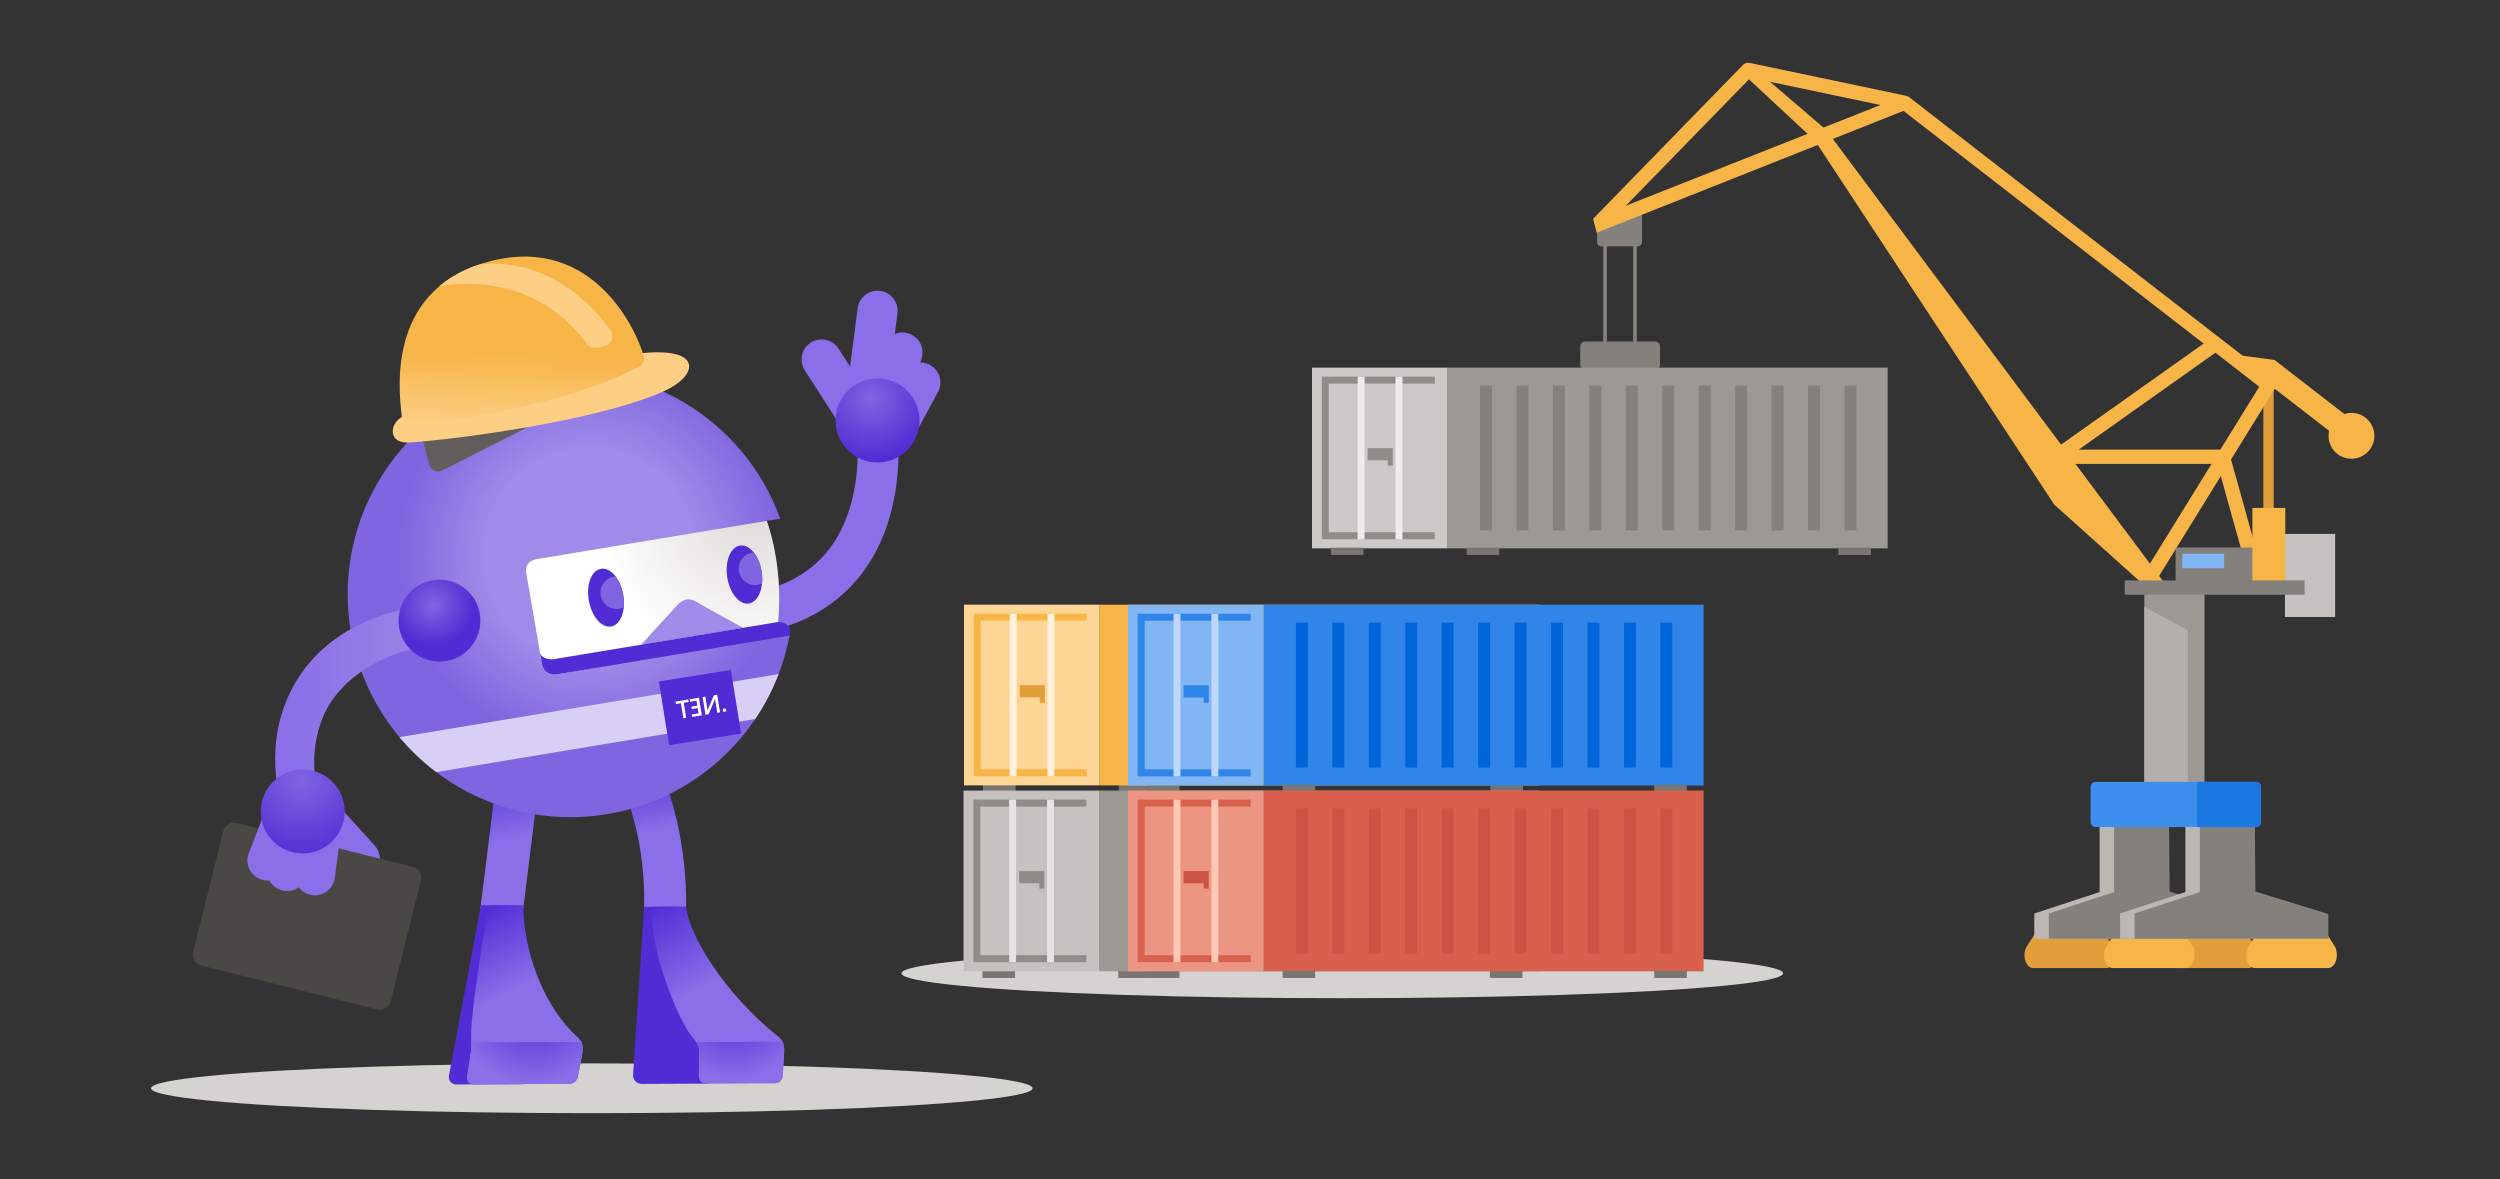 <?xml version="1.0" encoding="utf-8"?>
<!-- Generator: Adobe Illustrator 24.3.0, SVG Export Plug-In . SVG Version: 6.00 Build 0)  -->
<svg version="1.1" id="Layer_1" xmlns="http://www.w3.org/2000/svg" xmlns:xlink="http://www.w3.org/1999/xlink" x="0px" y="0px"
	 viewBox="0 0 636 300" style="enable-background:new 0 0 636 300;" xml:space="preserve">
<rect x="0" y="0" width="636" height="300" fill="#333333" stroke="none"/>
<style type="text/css">
	.st0{fill:#FBC977;}
	.st1{fill:#57AA9A;}
	.st2{fill:#F7B548;}
	.st3{fill:#6BA8F1;}
	.st4{fill:#BDD8F9;}
	.st5{fill:#8065E0;}
	.st6{fill:#FFFFFF;}
	.st7{fill:#1572E0;}
	.st8{fill:#B0D1F7;}
	.st9{fill:#FFD590;}
	.st10{fill:#7FD5CA;}
	.st11{fill:#D8E8FB;}
	.st12{fill:#C2E8E3;}
	.st13{fill:#FFECCD;}
	.st14{fill:#FEDEA7;}
	.st15{fill:#D1C5F4;}
	.st16{fill:#70D6E0;}
	.st17{fill:#25BACA;}
	.st18{fill:#1BA1B5;}
	.st19{fill:#8A6FE8;}
	.st20{fill:url(#SVGID_1_);}
	.st21{fill:#522CD5;}
	.st22{fill:url(#SVGID_2_);}
	.st23{fill:url(#SVGID_3_);}
	.st24{fill:url(#SVGID_4_);}
	.st25{fill:url(#SVGID_5_);}
	.st26{fill:#D8CFF7;}
	.st27{fill:#512BD4;}
	.st28{fill:url(#SVGID_6_);}
	.st29{fill:#A08BE8;}
	.st30{fill:url(#SVGID_7_);}
	.st31{fill:url(#SVGID_8_);}
	.st32{fill:url(#SVGID_9_);}
	.st33{fill:url(#SVGID_10_);}
	.st34{fill:url(#SVGID_11_);}
	.st35{fill:url(#SVGID_12_);}
	.st36{fill:#98C2F5;}
	.st37{fill:#0064DA;}
	.st38{fill:#3E8EED;}
	.st39{fill:#C7E0F4;}
	.st40{fill:#B3AFAB;}
	.st41{fill:#A7A4A0;}
	.st42{fill:#957EE6;}
	.st43{fill:#E5F0FC;}
	.st44{fill:#1DACCC;}
	.st45{fill:#76AFF2;}
	.st46{fill:#FCCF84;}
	.st47{fill:#8DBCF4;}
	.st48{fill:#E1DFDD;}
	.st49{fill:url(#SVGID_13_);}
	.st50{fill:url(#SVGID_14_);}
	.st51{fill:url(#SVGID_15_);}
	.st52{fill:url(#SVGID_16_);}
	.st53{fill:url(#SVGID_17_);}
	.st54{fill:url(#SVGID_18_);}
	.st55{fill:url(#SVGID_19_);}
	.st56{fill:url(#SVGID_20_);}
	.st57{fill:#C8C6C4;}
	.st58{fill:#605D5A;}
	.st59{fill:#797673;}
	.st60{fill:#64BFAF;}
	.st61{fill:#2CC7EA;}
	.st62{fill:url(#SVGID_21_);}
	.st63{fill:url(#SVGID_22_);}
	.st64{fill:url(#SVGID_23_);}
	.st65{fill:url(#SVGID_24_);}
	.st66{fill:url(#SVGID_25_);}
	.st67{fill:url(#SVGID_26_);}
	.st68{fill:#B6E3DE;}
	.st69{fill:#6FCFCE;}
	.st70{fill:#1FB1D1;}
	.st71{fill:url(#SVGID_27_);}
	.st72{fill:#FAC369;}
	.st73{fill:#E29E3B;}
	.st74{fill:#33D5F9;}
	.st75{fill:url(#SVGID_28_);}
	.st76{fill:url(#SVGID_29_);}
	.st77{fill:url(#SVGID_30_);}
	.st78{fill:url(#SVGID_31_);}
	.st79{fill:url(#SVGID_32_);}
	.st80{fill:url(#SVGID_33_);}
	.st81{fill:url(#SVGID_34_);}
	.st82{fill:url(#SVGID_35_);}
	.st83{fill:url(#SVGID_36_);}
	.st84{fill:url(#SVGID_37_);}
	.st85{fill:url(#SVGID_38_);}
	.st86{fill:#D0C5F3;}
	.st87{fill:url(#SVGID_39_);}
	.st88{fill:url(#SVGID_40_);}
	.st89{fill:url(#SVGID_41_);}
	.st90{fill:url(#SVGID_42_);}
	.st91{fill:#EEAB42;}
	.st92{fill:#E8A53F;}
	.st93{fill:#A3C9F6;}
	.st94{fill:url(#SVGID_43_);}
	.st95{fill:url(#SVGID_44_);}
	.st96{fill:url(#SVGID_45_);}
	.st97{fill:url(#SVGID_46_);}
	.st98{fill:url(#SVGID_47_);}
	.st99{fill:url(#SVGID_48_);}
	.st100{fill:url(#SVGID_49_);}
	.st101{fill:url(#SVGID_50_);}
	.st102{fill:#84817D;}
	.st103{fill:url(#SVGID_51_);}
	.st104{fill:url(#SVGID_52_);}
	.st105{fill:url(#SVGID_53_);}
	.st106{fill:url(#SVGID_54_);}
	.st107{fill:url(#SVGID_55_);}
	.st108{fill:url(#SVGID_56_);}
	.st109{fill:url(#SVGID_57_);}
	.st110{fill:url(#SVGID_58_);}
	.st111{fill:#BBACEF;}
	.st112{fill:url(#SVGID_59_);}
	.st113{fill:url(#SVGID_60_);}
	.st114{fill:url(#SVGID_61_);}
	.st115{fill:url(#SVGID_62_);}
	.st116{fill:url(#SVGID_63_);}
	.st117{fill:url(#SVGID_64_);}
	.st118{fill:url(#SVGID_65_);}
	.st119{fill:url(#SVGID_66_);}
	.st120{fill:url(#SVGID_67_);}
	.st121{fill:url(#SVGID_68_);}
	.st122{fill:url(#SVGID_69_);}
	.st123{fill:url(#SVGID_70_);}
	.st124{fill:url(#SVGID_71_);}
	.st125{fill:#CEDB59;}
	.st126{fill:#CCCAC7;}
	.st127{fill:#78881B;}
	.st128{fill:#9C9894;}
	.st129{fill:#EEF3C4;}
	.st130{fill:#B2C133;}
	.st131{fill:#D5E06D;}
	.st132{fill:#A4ECFC;}
	.st133{fill:#0B7891;}
	.st134{fill:#908D89;}
	.st135{fill:#DDDBDA;}
	.st136{fill:url(#SVGID_72_);}
	.st137{fill:url(#SVGID_73_);}
	.st138{fill:#56534F;}
	.st139{fill:#CAE0FA;}
	.st140{fill:#4995EE;}
	.st141{fill:#A7CBF6;}
	.st142{fill:#E86E58;}
	.st143{fill:#FAE969;}
	.st144{fill:#56A84F;}
	.st145{fill:none;stroke:#3085E9;stroke-width:2;stroke-miterlimit:10;}
	.st146{fill:#B2D5F8;}
	.st147{fill:#B2B2B2;}
	.st148{fill:url(#SVGID_74_);}
	.st149{fill:url(#SVGID_75_);}
	.st150{fill:url(#SVGID_76_);}
	.st151{fill:url(#SVGID_77_);}
	.st152{fill:url(#SVGID_78_);}
	.st153{fill:url(#SVGID_79_);}
	.st154{fill:url(#SVGID_80_);}
	.st155{fill:url(#SVGID_81_);}
	.st156{fill:url(#SVGID_82_);}
	.st157{fill:url(#SVGID_83_);}
	.st158{fill:url(#SVGID_84_);}
	.st159{fill:url(#SVGID_85_);}
	.st160{fill:url(#SVGID_86_);}
	.st161{fill:url(#SVGID_87_);}
	.st162{fill:url(#SVGID_88_);}
	.st163{fill:url(#SVGID_89_);}
	.st164{fill:#FFB900;}
	.st165{fill:#D5D3D0;}
	.st166{fill:none;stroke:#FF00FF;stroke-width:1.098;stroke-miterlimit:10;}
	.st167{fill:url(#SVGID_90_);}
	.st168{fill:#EA7F6B;}
	.st169{fill:#22B2C3;}
	.st170{fill:#DF6551;}
	.st171{fill:#F8BB55;}
	.st172{fill:#F8B84F;}
	.st173{fill:#40C9D6;}
	.st174{fill:#CC5444;}
	.st175{fill:#CFEFEB;}
	.st176{fill:#D3E7F8;}
	.st177{fill:#81B5F3;}
	.st178{fill:#4D4D4D;}
	.st179{fill:url(#SVGID_91_);}
	.st180{fill:#2980E7;}
	.st181{fill:#CFF1F5;}
	.st182{fill:#58D0DB;}
	.st183{fill:#28C2D1;}
	.st184{fill:#9FE4EB;}
	.st185{fill:#3097D8;}
	.st186{fill:url(#SVGID_92_);}
	.st187{fill:#939393;}
	.st188{fill:url(#SVGID_93_);}
	.st189{fill:#FEDBA1;}
	.st190{fill:#FAC670;}
	.st191{fill:#625F5B;}
	.st192{fill:#D69521;}
	.st193{fill:#7F7F7F;}
	.st194{fill:#505050;}
	.st195{fill:#D2D2D2;}
	.st196{fill:#848484;}
	.st197{fill:url(#SVGID_94_);}
	.st198{fill:#444444;}
	.st199{fill:#737373;}
	.st200{fill:url(#SVGID_95_);}
	.st201{fill:#549BEF;}
	.st202{fill:#6D6A66;}
	.st203{fill:#38776B;}
	.st204{fill:#9FE0D7;}
	.st205{fill:#45897C;}
	.st206{fill:#CFECE9;}
	.st207{fill:url(#SVGID_96_);}
	.st208{fill:url(#SVGID_97_);}
	.st209{fill:url(#SVGID_98_);}
	.st210{fill:url(#SVGID_99_);}
	.st211{fill:url(#SVGID_100_);}
	.st212{fill:url(#SVGID_101_);}
	.st213{fill:url(#SVGID_102_);}
	.st214{fill:url(#SVGID_103_);}
	.st215{fill:url(#SVGID_104_);}
	.st216{fill:url(#SVGID_105_);}
	.st217{fill:url(#SVGID_106_);}
	.st218{fill:url(#SVGID_107_);}
	.st219{fill:#29C3E5;}
	.st220{fill:#60DEFA;}
	.st221{fill:#0F849E;}
	.st222{fill:#D2F6FE;}
	.st223{fill:#179BB8;}
	.st224{fill:#AFE5DE;}
	.st225{fill:#AE9CEB;}
	.st226{fill:url(#SVGID_108_);}
	.st227{fill:#D6CDF5;}
	.st228{fill:none;stroke:#D6CDF5;stroke-width:2;stroke-miterlimit:10;}
	.st229{fill:#7354DD;}
	.st230{fill:#A8B82F;}
	.st231{fill:#C9BDF2;}
	.st232{fill:#8970E2;}
	.st233{fill:url(#SVGID_109_);}
	.st234{fill:#72ACF1;}
	.st235{fill:#57CACF;}
	.st236{fill:#FAF9F8;}
	.st237{fill:#4A4844;}
	.st238{fill:#797672;}
	.st239{fill:none;stroke:#72ACF1;stroke-width:2;stroke-miterlimit:10;}
	.st240{fill:url(#SVGID_110_);}
	.st241{fill:url(#SVGID_111_);}
	.st242{fill:url(#SVGID_112_);}
	.st243{fill:#C5D43B;}
	.st244{fill:#3085E9;}
	.st245{fill:none;stroke:#FFFFFF;stroke-width:2;stroke-miterlimit:10;}
	.st246{fill:url(#SVGID_113_);}
	.st247{fill:#42403C;}
	.st248{fill:url(#SVGID_114_);stroke:#625F5B;stroke-width:3;stroke-miterlimit:10;}
	.st249{fill:#E6E4E3;}
	.st250{fill:url(#SVGID_115_);}
	.st251{fill:url(#SVGID_116_);}
	.st252{fill:#8EE8FC;}
	.st253{fill:#927BE5;}
	.st254{fill:url(#SVGID_117_);}
	.st255{fill:url(#SVGID_118_);}
	.st256{fill:url(#SVGID_119_);}
	.st257{fill:url(#SVGID_120_);}
	.st258{fill:url(#SVGID_121_);}
	.st259{fill:url(#SVGID_122_);}
	.st260{fill:url(#SVGID_123_);}
	.st261{fill:url(#SVGID_124_);}
	.st262{fill:url(#SVGID_125_);}
	.st263{fill:url(#SVGID_126_);}
	.st264{fill:url(#SVGID_127_);}
	.st265{fill:#22B5D6;}
	.st266{fill-rule:evenodd;clip-rule:evenodd;fill:#848484;}
	.st267{fill-rule:evenodd;clip-rule:evenodd;fill:#29C3E5;}
	.st268{fill-rule:evenodd;clip-rule:evenodd;fill:#0078D7;}
	.st269{fill:#BBB8B4;}
	.st270{fill:none;}
	.st271{fill:#FDC9B5;}
	.st272{fill:#EB8875;}
	.st273{fill:url(#SVGID_128_);}
	.st274{fill:url(#SVGID_129_);}
	.st275{fill:url(#SVGID_130_);}
	.st276{fill:url(#SVGID_131_);}
	.st277{fill:url(#SVGID_132_);}
	.st278{fill:url(#SVGID_133_);}
	.st279{fill:url(#SVGID_134_);}
	.st280{fill:url(#SVGID_135_);}
	.st281{fill:url(#SVGID_136_);}
	.st282{fill:url(#SVGID_137_);}
	.st283{fill:url(#SVGID_138_);}
	.st284{fill:url(#SVGID_139_);}
	.st285{fill:url(#SVGID_140_);}
	.st286{fill:url(#SVGID_141_);}
	.st287{fill:url(#SVGID_142_);}
	.st288{fill:none;stroke:#FFFFFF;stroke-width:2.268;stroke-miterlimit:10;}
	.st289{fill:#FFEED0;}
	.st290{fill:#27BEE0;}
	.st291{fill:#BBF1FD;}
	.st292{fill:#24BADB;}
	.st293{fill:#77E3FB;}
	.st294{fill:#666666;}
	.st295{fill:#AACDF6;}
	.st296{fill:#E6E6E6;}
	.st297{fill:#7E62DF;}
	.st298{fill:url(#SVGID_143_);}
	.st299{fill:url(#SVGID_144_);}
	.st300{fill:#FCD18A;}
	.st301{fill:#D8E377;}
	.st302{fill:#DBE581;}
	.st303{fill:#81921F;}
	.st304{fill:#95A527;}
	.st305{fill-rule:evenodd;clip-rule:evenodd;fill:#A7A4A0;}
	.st306{fill:url(#SVGID_145_);}
	.st307{fill:url(#SVGID_146_);}
	.st308{fill:url(#SVGID_147_);}
	.st309{fill:#FDD490;}
	.st310{fill:#B3B3B3;}
	.st311{fill:#F09250;}
	.st312{fill:url(#SVGID_148_);}
	.st313{fill:url(#SVGID_149_);}
	.st314{fill:url(#SVGID_150_);}
	.st315{fill:url(#SVGID_151_);}
	.st316{fill:url(#SVGID_152_);}
	.st317{fill:#F2A694;}
	.st318{fill:#DC624F;}
	.st319{fill:#FDFDFD;}
	.st320{fill:#D0EDFD;}
	.st321{fill:none;stroke:#8065E0;stroke-width:3.536;stroke-miterlimit:10;}
	.st322{fill:url(#SVGID_153_);}
	.st323{fill:url(#SVGID_154_);}
	.st324{fill:url(#SVGID_155_);}
	.st325{fill:url(#SVGID_156_);}
	.st326{fill:url(#SVGID_157_);}
	.st327{fill:url(#SVGID_158_);}
	.st328{fill:url(#SVGID_159_);}
	.st329{fill:url(#SVGID_160_);}
	.st330{fill:none;stroke:#C8C6C4;stroke-width:0.195;stroke-miterlimit:10;}
	.st331{fill:url(#SVGID_161_);}
	.st332{fill:url(#SVGID_162_);}
	.st333{fill:url(#SVGID_163_);}
	.st334{fill:url(#SVGID_164_);}
	.st335{fill:url(#SVGID_165_);}
	.st336{fill:url(#SVGID_166_);}
	.st337{fill:url(#SVGID_167_);}
	.st338{fill:url(#SVGID_168_);}
	.st339{fill:url(#SVGID_169_);}
	.st340{fill:url(#SVGID_170_);}
	.st341{fill:url(#SVGID_171_);}
	.st342{fill:url(#SVGID_172_);}
	.st343{fill:url(#SVGID_173_);}
	.st344{fill:#0769DC;}
	.st345{fill:#60A2F0;}
	.st346{fill:#B5D5EA;}
	.st347{fill:#FFE5B9;}
	.st348{fill:#88DDE5;}
	.st349{fill:#1189A5;}
	.st350{fill:#222222;}
	.st351{fill:#00D8FF;}
	.st352{fill:url(#SVGID_174_);}
	.st353{fill:#F2F7FE;}
	.st354{fill:#DD0031;}
	.st355{fill:#C3002F;}
	.st356{fill:#EBA841;}
	.st357{fill:#ED9583;}
	.st358{fill:url(#SVGID_175_);}
	.st359{fill:#106EBE;}
	.st360{fill:url(#SVGID_176_);}
	.st361{fill:url(#SVGID_177_);}
	.st362{fill:#2B579A;}
	.st363{fill:url(#SVGID_178_);}
	.st364{fill:url(#SVGID_179_);}
	.st365{fill:url(#SVGID_180_);}
	.st366{fill:url(#SVGID_181_);}
	.st367{fill:url(#SVGID_182_);}
	.st368{fill:url(#SVGID_183_);}
	.st369{fill:url(#SVGID_184_);}
	.st370{fill:url(#SVGID_185_);}
	.st371{fill:url(#SVGID_186_);}
	.st372{fill:url(#SVGID_187_);}
	.st373{fill:url(#SVGID_188_);}
	.st374{fill:url(#SVGID_189_);}
	.st375{fill:url(#SVGID_190_);}
	.st376{fill:url(#SVGID_191_);}
	.st377{fill:#52A898;}
	.st378{fill:#BADBF9;}
	.st379{fill:#E1EFF9;}
	.st380{fill:#6FD0C3;}
	.st381{fill:#EFFAF8;}
	.st382{fill:url(#SVGID_192_);}
	.st383{fill:url(#SVGID_193_);}
	.st384{fill:url(#SVGID_194_);}
	.st385{fill:url(#SVGID_195_);}
	.st386{fill:url(#SVGID_196_);}
	.st387{fill:url(#SVGID_197_);}
	.st388{fill:url(#SVGID_198_);}
	.st389{fill:url(#SVGID_199_);}
	.st390{fill:url(#SVGID_200_);}
	.st391{fill:url(#SVGID_201_);}
	.st392{fill:url(#SVGID_202_);}
	.st393{fill:url(#SVGID_203_);}
	.st394{fill:url(#SVGID_204_);}
	.st395{fill:#C4C1BE;}
	.st396{fill:#9B86E7;}
	.st397{fill:#DF9B39;}
	.st398{fill:none;stroke:#FFFFFF;stroke-width:4;stroke-miterlimit:10;}
	.st399{fill:none;stroke:#FFFFFF;stroke-width:4;stroke-miterlimit:10;stroke-dasharray:4.222,6.333;}
	.st400{fill:none;stroke:#FFFFFF;stroke-width:4;stroke-miterlimit:10;stroke-dasharray:4.17,6.255;}
	.st401{fill:none;stroke:#FFFFFF;stroke-width:4;stroke-miterlimit:10;stroke-dasharray:4.227,6.34;}
	.st402{fill:none;stroke:#FFFFFF;stroke-width:4;stroke-miterlimit:10;stroke-dasharray:4.459,6.689;}
	.st403{fill:#4ADAFA;}
	.st404{fill:#EA7B66;}
	.st405{fill:#D8604D;}
	.st406{fill:#F6B29F;}
	.st407{fill:url(#SVGID_205_);}
	.st408{fill:#FFFFFF;stroke:#C5D43B;stroke-width:2;stroke-miterlimit:10;}
	.st409{fill-rule:evenodd;clip-rule:evenodd;fill:#BDD8F9;}
	.st410{fill-rule:evenodd;clip-rule:evenodd;fill:#76AFF2;}
	.st411{fill:url(#SVGID_206_);}
	.st412{fill:url(#SVGID_207_);}
	.st413{fill:url(#SVGID_208_);}
	.st414{fill:url(#SVGID_209_);}
	.st415{fill:url(#SVGID_210_);}
	.st416{fill:url(#SVGID_211_);}
	.st417{fill:url(#SVGID_212_);}
	.st418{fill:url(#SVGID_213_);}
	.st419{fill:url(#SVGID_214_);}
	.st420{fill:url(#SVGID_215_);}
	.st421{fill:url(#SVGID_216_);}
	.st422{fill:url(#SVGID_217_);}
	.st423{fill:url(#SVGID_218_);}
	.st424{fill:url(#SVGID_219_);}
	.st425{fill:url(#SVGID_220_);}
	.st426{fill:url(#SVGID_221_);}
	.st427{fill:#EC917E;}
	.st428{fill:#B53C33;}
	.st429{fill:url(#SVGID_222_);}
	.st430{fill:#F1A18E;}
	.st431{fill:url(#SVGID_223_);}
	.st432{fill:url(#SVGID_224_);}
	.st433{fill:url(#SVGID_225_);}
	.st434{fill:url(#SVGID_226_);}
	.st435{fill:url(#SVGID_227_);}
	.st436{fill:url(#SVGID_228_);}
	.st437{fill:url(#SVGID_229_);}
	.st438{fill:url(#SVGID_230_);}
	.st439{fill:url(#SVGID_231_);}
	.st440{fill:url(#SVGID_232_);}
	.st441{fill:url(#SVGID_233_);}
	.st442{fill:url(#SVGID_234_);}
	.st443{fill:url(#SVGID_235_);}
	.st444{fill:url(#SVGID_236_);}
	.st445{fill:url(#SVGID_237_);}
	.st446{fill:url(#SVGID_238_);}
	.st447{fill:url(#SVGID_239_);}
	.st448{fill:url(#SVGID_240_);}
	.st449{fill:url(#SVGID_241_);}
	.st450{fill:url(#SVGID_242_);}
	.st451{fill:url(#SVGID_243_);}
	.st452{fill:url(#SVGID_244_);}
	.st453{fill:url(#SVGID_245_);}
	.st454{fill:url(#SVGID_246_);}
	.st455{fill:url(#SVGID_247_);}
	.st456{fill:url(#SVGID_248_);}
	.st457{fill:url(#SVGID_249_);}
	.st458{fill:url(#SVGID_250_);}
	.st459{fill:url(#SVGID_251_);}
	.st460{fill:url(#SVGID_252_);}
	.st461{fill:#1BA6C5;}
	.st462{fill:url(#SVGID_253_);}
	.st463{fill-rule:evenodd;clip-rule:evenodd;fill:#BBF1FD;}
	.st464{fill:url(#SVGID_254_);}
	.st465{fill-rule:evenodd;clip-rule:evenodd;fill:#FFFFFF;}
	.st466{fill-rule:evenodd;clip-rule:evenodd;fill:#B2B2B2;}
	.st467{fill-rule:evenodd;clip-rule:evenodd;fill:#1DACCC;}
	.st468{fill:url(#SVGID_255_);}
	.st469{fill:url(#SVGID_256_);}
	.st470{fill:url(#SVGID_257_);}
	.st471{fill:url(#SVGID_258_);}
	.st472{fill:url(#SVGID_259_);}
	.st473{fill:url(#SVGID_260_);}
	.st474{fill:url(#SVGID_261_);}
	.st475{fill:url(#SVGID_262_);}
	.st476{fill:url(#SVGID_263_);}
	.st477{fill:url(#SVGID_264_);}
	.st478{fill:url(#SVGID_265_);}
	.st479{fill:url(#SVGID_266_);}
	.st480{fill:url(#SVGID_267_);}
	.st481{fill:url(#SVGID_268_);}
	.st482{fill:url(#SVGID_269_);}
	.st483{fill:#D55D4B;}
	.st484{fill:#FDD696;}
	.st485{fill:url(#SVGID_270_);}
	.st486{fill:url(#SVGID_271_);}
	.st487{fill:url(#SVGID_272_);}
	.st488{fill:url(#SVGID_273_);}
	.st489{fill:#5F5F5F;}
	.st490{fill:#F2F6D0;}
	.st491{fill:#227BE5;}
	.st492{fill:#E8FAFE;}
	.st493{fill:url(#SVGID_274_);}
	.st494{fill:url(#SVGID_275_);}
	.st495{fill:url(#SVGID_276_);}
	.st496{fill:url(#SVGID_277_);}
	.st497{fill:url(#SVGID_278_);}
	.st498{fill:url(#SVGID_279_);}
	.st499{fill:url(#SVGID_280_);}
	.st500{fill:url(#SVGID_281_);}
	.st501{fill:url(#SVGID_282_);}
	.st502{fill:url(#SVGID_283_);}
	.st503{fill:url(#SVGID_284_);}
	.st504{fill:url(#SVGID_285_);}
	.st505{fill:url(#SVGID_286_);}
	.st506{fill:url(#SVGID_287_);}
	.st507{fill:url(#SVGID_288_);}
	.st508{fill:url(#SVGID_289_);}
	.st509{fill:#0D7E98;}
	.st510{fill:#E56B56;}
	.st511{fill:#F9BE5C;}
	.st512{fill:#CB8930;}
	.st513{fill:none;stroke:#FFFFFF;stroke-width:2.861;stroke-miterlimit:10;}
	.st514{fill:none;stroke:#B3AFAB;stroke-width:1.43;stroke-linecap:round;stroke-linejoin:round;stroke-miterlimit:10;}
	.st515{fill-rule:evenodd;clip-rule:evenodd;fill:#F7B548;}
	.st516{fill:url(#SVGID_290_);}
	.st517{fill:url(#SVGID_291_);}
	.st518{fill:url(#SVGID_292_);}
	.st519{fill:url(#SVGID_293_);}
	.st520{fill:url(#SVGID_294_);}
	.st521{fill:url(#SVGID_295_);}
	.st522{fill:url(#SVGID_296_);}
	.st523{fill:url(#SVGID_297_);}
	.st524{fill:url(#SVGID_298_);}
	.st525{fill:url(#SVGID_299_);}
	.st526{fill:url(#SVGID_300_);}
	.st527{fill:url(#SVGID_301_);}
	.st528{fill:url(#SVGID_302_);}
	.st529{fill:url(#SVGID_303_);}
	.st530{fill:url(#SVGID_304_);}
	.st531{fill:url(#SVGID_305_);}
	.st532{fill:url(#SVGID_306_);}
	.st533{fill:url(#SVGID_307_);}
	.st534{fill:url(#SVGID_308_);}
	.st535{fill:url(#SVGID_309_);}
	.st536{fill:url(#SVGID_310_);}
	.st537{fill:url(#SVGID_311_);}
	.st538{fill:url(#SVGID_312_);}
	.st539{fill:url(#SVGID_313_);}
	.st540{fill:url(#SVGID_314_);}
	.st541{fill:url(#SVGID_315_);}
	.st542{fill:#138FAB;}
	.st543{fill:#B1E9EE;}
	.st544{fill:none;stroke:#FF00FF;stroke-width:37.753;stroke-miterlimit:10;}
	.st545{clip-path:url(#SVGID_317_);fill:#8065E0;}
	.st546{clip-path:url(#SVGID_317_);fill:#7F64E0;}
	.st547{clip-path:url(#SVGID_317_);fill:#7F63E0;}
	.st548{clip-path:url(#SVGID_317_);fill:#7E63DF;}
	.st549{clip-path:url(#SVGID_317_);fill:#7D62DF;}
	.st550{clip-path:url(#SVGID_317_);fill:#7D61DF;}
	.st551{clip-path:url(#SVGID_317_);fill:#7C60DF;}
	.st552{clip-path:url(#SVGID_317_);fill:#7B5FDF;}
	.st553{clip-path:url(#SVGID_317_);fill:#7B5EDF;}
	.st554{clip-path:url(#SVGID_317_);fill:#7A5DDE;}
	.st555{clip-path:url(#SVGID_317_);fill:#795CDE;}
	.st556{clip-path:url(#SVGID_317_);fill:#785BDE;}
	.st557{clip-path:url(#SVGID_317_);fill:#775ADE;}
	.st558{clip-path:url(#SVGID_317_);fill:#7659DD;}
	.st559{clip-path:url(#SVGID_317_);fill:#7658DD;}
	.st560{clip-path:url(#SVGID_317_);fill:#7557DD;}
	.st561{clip-path:url(#SVGID_317_);fill:#7456DD;}
	.st562{clip-path:url(#SVGID_317_);fill:#7355DC;}
	.st563{clip-path:url(#SVGID_317_);fill:#7254DC;}
	.st564{clip-path:url(#SVGID_317_);fill:#7153DC;}
	.st565{clip-path:url(#SVGID_317_);fill:#7051DC;}
	.st566{clip-path:url(#SVGID_317_);fill:#6F50DB;}
	.st567{clip-path:url(#SVGID_317_);fill:#6E4FDB;}
	.st568{clip-path:url(#SVGID_317_);fill:#6D4EDB;}
	.st569{clip-path:url(#SVGID_317_);fill:#6C4DDB;}
	.st570{clip-path:url(#SVGID_317_);fill:#6B4BDA;}
	.st571{clip-path:url(#SVGID_317_);fill:#6A4ADA;}
	.st572{clip-path:url(#SVGID_317_);fill:#6949DA;}
	.st573{clip-path:url(#SVGID_317_);fill:#6848DA;}
	.st574{clip-path:url(#SVGID_317_);fill:#6746D9;}
	.st575{clip-path:url(#SVGID_317_);fill:#6645D9;}
	.st576{clip-path:url(#SVGID_317_);fill:#6544D9;}
	.st577{clip-path:url(#SVGID_317_);fill:#6443D9;}
	.st578{clip-path:url(#SVGID_317_);fill:#6442D8;}
	.st579{clip-path:url(#SVGID_317_);fill:#6341D8;}
	.st580{clip-path:url(#SVGID_317_);fill:#6240D8;}
	.st581{clip-path:url(#SVGID_317_);fill:#613FD8;}
	.st582{clip-path:url(#SVGID_317_);fill:#603ED8;}
	.st583{clip-path:url(#SVGID_317_);fill:#603DD7;}
	.st584{clip-path:url(#SVGID_317_);fill:#5F3CD7;}
	.st585{clip-path:url(#SVGID_317_);fill:#5E3BD7;}
	.st586{clip-path:url(#SVGID_317_);fill:#5D3AD7;}
	.st587{clip-path:url(#SVGID_317_);fill:#5C39D7;}
	.st588{clip-path:url(#SVGID_317_);fill:#5B38D6;}
	.st589{clip-path:url(#SVGID_317_);fill:#5A37D6;}
	.st590{clip-path:url(#SVGID_317_);fill:#5A36D6;}
	.st591{clip-path:url(#SVGID_317_);fill:#5935D6;}
	.st592{clip-path:url(#SVGID_317_);fill:#5834D6;}
	.st593{clip-path:url(#SVGID_317_);fill:#5732D5;}
	.st594{clip-path:url(#SVGID_317_);fill:#5631D5;}
	.st595{clip-path:url(#SVGID_317_);fill:#5530D5;}
	.st596{clip-path:url(#SVGID_317_);fill:#542FD5;}
	.st597{clip-path:url(#SVGID_317_);fill:#542ED5;}
	.st598{clip-path:url(#SVGID_317_);fill:#532DD4;}
	.st599{clip-path:url(#SVGID_317_);fill:#522CD4;}
	.st600{clip-path:url(#SVGID_317_);fill:#512BD4;}
	.st601{fill:#63D3DE;}
	.st602{fill:url(#SVGID_318_);}
	.st603{fill:url(#SVGID_319_);}
	.st604{fill:url(#SVGID_320_);}
	.st605{fill:none;stroke:#FF00FF;stroke-width:39.664;stroke-miterlimit:10;}
	.st606{fill:url(#SVGID_321_);}
	.st607{fill:url(#SVGID_322_);}
	.st608{fill:url(#SVGID_323_);}
	.st609{fill:url(#SVGID_324_);}
	.st610{fill:url(#SVGID_325_);}
	.st611{fill:url(#SVGID_326_);}
	.st612{fill:url(#SVGID_327_);}
	.st613{fill:url(#SVGID_328_);}
	.st614{fill:url(#SVGID_329_);}
	.st615{fill:url(#SVGID_330_);}
	.st616{fill:url(#SVGID_331_);}
	.st617{fill:#9EAE2B;}
	.st618{fill:url(#SVGID_332_);}
	.st619{fill:url(#SVGID_333_);}
	.st620{fill:url(#SVGID_334_);}
	.st621{fill:url(#SVGID_335_);}
	.st622{fill:url(#SVGID_336_);}
	.st623{fill:url(#SVGID_337_);}
	.st624{fill:url(#SVGID_338_);}
	.st625{fill:url(#SVGID_339_);}
	.st626{fill:url(#SVGID_340_);}
	.st627{fill:url(#SVGID_341_);}
	.st628{fill:url(#SVGID_342_);}
	.st629{fill:url(#SVGID_343_);}
	.st630{fill:url(#SVGID_344_);}
	.st631{fill:url(#SVGID_345_);}
	.st632{fill:url(#SVGID_346_);}
	.st633{fill:url(#SVGID_347_);}
	.st634{fill:#D8F3FE;}
	.st635{fill:#085A7E;}
	.st636{fill:#E1EA95;}
	.st637{fill:#FEE0AD;}
	.st638{fill:#8E7A6F;}
	.st639{fill:#191717;}
	.st640{fill:#F0DB4F;}
	.st641{fill:#323330;}
	.st642{fill:url(#SVGID_348_);}
	.st643{fill:url(#SVGID_349_);}
	.st644{fill:url(#SVGID_350_);}
	.st645{fill:url(#SVGID_351_);}
	.st646{fill:url(#SVGID_352_);}
	.st647{fill:url(#SVGID_353_);}
	.st648{fill:url(#SVGID_354_);}
	.st649{fill:url(#SVGID_355_);}
	.st650{fill:url(#SVGID_356_);}
	.st651{fill:url(#SVGID_357_);}
	.st652{fill:url(#SVGID_358_);}
	.st653{fill:url(#SVGID_359_);}
	.st654{fill:#8577E5;}
	.st655{fill:url(#SVGID_360_);}
	.st656{fill:#263619;}
	.st657{fill:#6E7F17;}
	.st658{fill:#EEEDEC;}
	.st659{fill:#DEE88B;}
	.st660{fill:url(#SVGID_361_);}
	.st661{fill:none;stroke:#FFFFFF;stroke-width:3.008;stroke-linecap:round;stroke-linejoin:round;stroke-miterlimit:10;}
	.st662{fill:none;stroke:#FFFFFF;stroke-width:3.567;stroke-linecap:round;stroke-linejoin:round;stroke-miterlimit:10;}
	.st663{fill:#F7F6F6;}
	.st664{fill:#CBD94F;}
	.st665{fill:#CF5746;}
	.st666{fill:#ED8422;}
	.st667{fill-rule:evenodd;clip-rule:evenodd;fill:#A3C9F6;}
	.st668{fill:url(#SVGID_362_);}
	.st669{fill-rule:evenodd;clip-rule:evenodd;fill:#549BEF;}
	.st670{fill:#FDD99C;}
	.st671{fill:#C4832D;}
	.st672{fill:#FFF2DC;}
	.st673{fill:#1595B2;}
	.st674{fill:url(#SVGID_363_);}
	.st675{fill:url(#SVGID_364_);}
	.st676{fill:url(#SVGID_365_);}
	.st677{fill:url(#SVGID_366_);}
	.st678{fill:url(#SVGID_367_);}
	.st679{fill:url(#SVGID_368_);}
	.st680{fill:url(#SVGID_369_);}
	.st681{fill:url(#SVGID_370_);}
	.st682{fill:url(#SVGID_371_);}
	.st683{fill:url(#SVGID_372_);}
	.st684{fill:url(#SVGID_373_);}
	.st685{fill:url(#SVGID_374_);}
	.st686{fill:url(#SVGID_375_);}
	.st687{fill:#EDF7F6;}
	.st688{fill:url(#SVGID_376_);}
	.st689{fill:url(#SVGID_377_);}
	.st690{fill:#E97762;}
	.st691{fill:url(#SVGID_378_);}
	.st692{fill:url(#SVGID_379_);}
	.st693{fill:url(#SVGID_380_);}
	.st694{fill:url(#SVGID_381_);}
	.st695{fill:url(#SVGID_382_);}
	.st696{fill:url(#SVGID_383_);}
	.st697{fill:url(#SVGID_384_);}
	.st698{fill:url(#SVGID_385_);}
	.st699{fill:url(#SVGID_386_);}
	.st700{fill:url(#SVGID_387_);}
	.st701{fill:url(#SVGID_388_);}
	.st702{fill:#A2AD6D;}
	.st703{fill:#E3646A;}
	.st704{fill:#889643;}
	.st705{fill:#EE8F94;}
	.st706{fill:url(#SVGID_389_);}
	.st707{fill:url(#SVGID_390_);}
	.st708{fill:#1C77E2;}
	.st709{fill:#D18F33;}
	.st710{fill:none;stroke:#C740B6;stroke-width:2.065;stroke-miterlimit:10;}
	.st711{fill:#E26854;}
	.st712{fill:#F9BDAA;}
	.st713{fill:url(#SVGID_391_);}
	.st714{fill:url(#SVGID_392_);}
	.st715{fill:#519F90;}
	.st716{fill:#4E9A8B;}
	.st717{fill:none;stroke:#C2E8E3;stroke-width:1.576;stroke-miterlimit:10;}
	.st718{fill:url(#SVGID_393_);}
	.st719{fill:url(#SVGID_394_);}
	.st720{fill:url(#SVGID_395_);}
	.st721{fill:url(#SVGID_396_);}
	.st722{fill:url(#SVGID_397_);}
	.st723{fill:none;stroke:#FF00FF;stroke-width:29.908;stroke-miterlimit:10;}
	.st724{fill:url(#SVGID_398_);}
	.st725{fill:url(#SVGID_399_);}
	.st726{fill:url(#SVGID_400_);}
	.st727{fill:url(#SVGID_401_);}
	.st728{fill:url(#SVGID_402_);}
	.st729{fill:url(#SVGID_403_);}
	.st730{fill:url(#SVGID_404_);}
	.st731{fill:url(#SVGID_405_);}
	.st732{fill:url(#SVGID_406_);}
	.st733{fill:#2B88D8;}
	.st734{fill:url(#SVGID_407_);}
	.st735{fill:url(#SVGID_408_);}
	.st736{fill:url(#SVGID_409_);}
	.st737{fill:url(#SVGID_410_);}
	.st738{fill:url(#SVGID_411_);}
	.st739{fill:url(#SVGID_412_);}
	.st740{fill:url(#SVGID_413_);}
	.st741{fill:url(#SVGID_414_);}
	.st742{fill:url(#SVGID_415_);}
	.st743{fill:url(#SVGID_416_);}
	.st744{fill:url(#SVGID_417_);}
	.st745{fill:url(#SVGID_418_);}
	.st746{fill:url(#SVGID_419_);}
	.st747{fill:url(#SVGID_420_);}
	.st748{fill:url(#SVGID_421_);}
	.st749{fill:url(#SVGID_422_);}
	.st750{fill:url(#SVGID_423_);}
	.st751{fill:#F0AE00;}
	.st752{fill:#3F3C38;}
	.st753{fill:#BBCB37;}
	.st754{fill:url(#SVGID_424_);}
	.st755{fill:url(#SVGID_425_);}
	.st756{fill:url(#SVGID_426_);}
	.st757{fill:url(#SVGID_427_);}
	.st758{fill:url(#SVGID_428_);}
	.st759{fill:url(#SVGID_429_);}
	.st760{fill:url(#SVGID_430_);}
	.st761{fill:url(#SVGID_431_);}
	.st762{fill:url(#SVGID_432_);}
	.st763{fill:url(#SVGID_433_);}
	.st764{fill:url(#SVGID_434_);}
	.st765{fill:url(#SVGID_435_);}
	.st766{fill:url(#SVGID_436_);}
	.st767{fill:url(#SVGID_437_);}
	.st768{fill:url(#SVGID_438_);}
	.st769{fill:url(#SVGID_439_);}
	.st770{fill:#F4AC99;}
	.st771{fill:url(#SVGID_440_);}
	.st772{fill:url(#SVGID_441_);}
	.st773{fill:url(#SVGID_442_);}
	.st774{fill:url(#SVGID_443_);}
	.st775{fill:url(#SVGID_444_);}
	.st776{fill:url(#SVGID_445_);}
	.st777{clip-path:url(#SVGID_447_);fill:#8065E0;}
	.st778{clip-path:url(#SVGID_447_);fill:#7F64E0;}
	.st779{clip-path:url(#SVGID_447_);fill:#7F63E0;}
	.st780{clip-path:url(#SVGID_447_);fill:#7E63DF;}
	.st781{clip-path:url(#SVGID_447_);fill:#7D62DF;}
	.st782{clip-path:url(#SVGID_447_);fill:#7D61DF;}
	.st783{clip-path:url(#SVGID_447_);fill:#7C60DF;}
	.st784{clip-path:url(#SVGID_447_);fill:#7B5FDF;}
	.st785{clip-path:url(#SVGID_447_);fill:#7B5EDF;}
	.st786{clip-path:url(#SVGID_447_);fill:#7A5DDE;}
	.st787{clip-path:url(#SVGID_447_);fill:#795CDE;}
	.st788{clip-path:url(#SVGID_447_);fill:#785BDE;}
	.st789{clip-path:url(#SVGID_447_);fill:#775ADE;}
	.st790{clip-path:url(#SVGID_447_);fill:#7659DD;}
	.st791{clip-path:url(#SVGID_447_);fill:#7658DD;}
	.st792{clip-path:url(#SVGID_447_);fill:#7557DD;}
	.st793{clip-path:url(#SVGID_447_);fill:#7456DD;}
	.st794{clip-path:url(#SVGID_447_);fill:#7355DC;}
	.st795{clip-path:url(#SVGID_447_);fill:#7254DC;}
	.st796{clip-path:url(#SVGID_447_);fill:#7153DC;}
	.st797{clip-path:url(#SVGID_447_);fill:#7051DC;}
	.st798{clip-path:url(#SVGID_447_);fill:#6F50DB;}
	.st799{clip-path:url(#SVGID_447_);fill:#6E4FDB;}
	.st800{clip-path:url(#SVGID_447_);fill:#6D4EDB;}
	.st801{clip-path:url(#SVGID_447_);fill:#6C4DDB;}
	.st802{clip-path:url(#SVGID_447_);fill:#6B4BDA;}
	.st803{clip-path:url(#SVGID_447_);fill:#6A4ADA;}
	.st804{clip-path:url(#SVGID_447_);fill:#6949DA;}
	.st805{clip-path:url(#SVGID_447_);fill:#6848DA;}
	.st806{clip-path:url(#SVGID_447_);fill:#6746D9;}
	.st807{clip-path:url(#SVGID_447_);fill:#6645D9;}
	.st808{clip-path:url(#SVGID_447_);fill:#6544D9;}
	.st809{clip-path:url(#SVGID_447_);fill:#6443D9;}
	.st810{clip-path:url(#SVGID_447_);fill:#6442D8;}
	.st811{clip-path:url(#SVGID_447_);fill:#6341D8;}
	.st812{clip-path:url(#SVGID_447_);fill:#6240D8;}
	.st813{clip-path:url(#SVGID_447_);fill:#613FD8;}
	.st814{clip-path:url(#SVGID_447_);fill:#603ED8;}
	.st815{clip-path:url(#SVGID_447_);fill:#603DD7;}
	.st816{clip-path:url(#SVGID_447_);fill:#5F3CD7;}
	.st817{clip-path:url(#SVGID_447_);fill:#5E3BD7;}
	.st818{clip-path:url(#SVGID_447_);fill:#5D3AD7;}
	.st819{clip-path:url(#SVGID_447_);fill:#5C39D7;}
	.st820{clip-path:url(#SVGID_447_);fill:#5B38D6;}
	.st821{clip-path:url(#SVGID_447_);fill:#5A37D6;}
	.st822{clip-path:url(#SVGID_447_);fill:#5A36D6;}
	.st823{clip-path:url(#SVGID_447_);fill:#5935D6;}
	.st824{clip-path:url(#SVGID_447_);fill:#5834D6;}
	.st825{clip-path:url(#SVGID_447_);fill:#5732D5;}
	.st826{clip-path:url(#SVGID_447_);fill:#5631D5;}
	.st827{clip-path:url(#SVGID_447_);fill:#5530D5;}
	.st828{clip-path:url(#SVGID_447_);fill:#542FD5;}
	.st829{clip-path:url(#SVGID_447_);fill:#542ED5;}
	.st830{clip-path:url(#SVGID_447_);fill:#532DD4;}
	.st831{clip-path:url(#SVGID_447_);fill:#522CD4;}
	.st832{clip-path:url(#SVGID_447_);fill:#512BD4;}
	.st833{fill:url(#SVGID_448_);}
	.st834{clip-path:url(#SVGID_450_);fill:#8065E0;}
	.st835{clip-path:url(#SVGID_450_);fill:#7F64E0;}
	.st836{clip-path:url(#SVGID_450_);fill:#7F63E0;}
	.st837{clip-path:url(#SVGID_450_);fill:#7E63DF;}
	.st838{clip-path:url(#SVGID_450_);fill:#7D62DF;}
	.st839{clip-path:url(#SVGID_450_);fill:#7D61DF;}
	.st840{clip-path:url(#SVGID_450_);fill:#7C60DF;}
	.st841{clip-path:url(#SVGID_450_);fill:#7B5FDF;}
	.st842{clip-path:url(#SVGID_450_);fill:#7B5EDF;}
	.st843{clip-path:url(#SVGID_450_);fill:#7A5DDE;}
	.st844{clip-path:url(#SVGID_450_);fill:#795CDE;}
	.st845{clip-path:url(#SVGID_450_);fill:#785BDE;}
	.st846{clip-path:url(#SVGID_450_);fill:#775ADE;}
	.st847{clip-path:url(#SVGID_450_);fill:#7659DD;}
	.st848{clip-path:url(#SVGID_450_);fill:#7658DD;}
	.st849{clip-path:url(#SVGID_450_);fill:#7557DD;}
	.st850{clip-path:url(#SVGID_450_);fill:#7456DD;}
	.st851{clip-path:url(#SVGID_450_);fill:#7355DC;}
	.st852{clip-path:url(#SVGID_450_);fill:#7254DC;}
	.st853{clip-path:url(#SVGID_450_);fill:#7153DC;}
	.st854{clip-path:url(#SVGID_450_);fill:#7051DC;}
	.st855{clip-path:url(#SVGID_450_);fill:#6F50DB;}
	.st856{clip-path:url(#SVGID_450_);fill:#6E4FDB;}
	.st857{clip-path:url(#SVGID_450_);fill:#6D4EDB;}
	.st858{clip-path:url(#SVGID_450_);fill:#6C4DDB;}
	.st859{clip-path:url(#SVGID_450_);fill:#6B4BDA;}
	.st860{clip-path:url(#SVGID_450_);fill:#6A4ADA;}
	.st861{clip-path:url(#SVGID_450_);fill:#6949DA;}
	.st862{clip-path:url(#SVGID_450_);fill:#6848DA;}
	.st863{clip-path:url(#SVGID_450_);fill:#6746D9;}
	.st864{clip-path:url(#SVGID_450_);fill:#6645D9;}
	.st865{clip-path:url(#SVGID_450_);fill:#6544D9;}
	.st866{clip-path:url(#SVGID_450_);fill:#6443D9;}
	.st867{clip-path:url(#SVGID_450_);fill:#6442D8;}
	.st868{clip-path:url(#SVGID_450_);fill:#6341D8;}
	.st869{clip-path:url(#SVGID_450_);fill:#6240D8;}
	.st870{clip-path:url(#SVGID_450_);fill:#613FD8;}
	.st871{clip-path:url(#SVGID_450_);fill:#603ED8;}
	.st872{clip-path:url(#SVGID_450_);fill:#603DD7;}
	.st873{clip-path:url(#SVGID_450_);fill:#5F3CD7;}
	.st874{clip-path:url(#SVGID_450_);fill:#5E3BD7;}
	.st875{clip-path:url(#SVGID_450_);fill:#5D3AD7;}
	.st876{clip-path:url(#SVGID_450_);fill:#5C39D7;}
	.st877{clip-path:url(#SVGID_450_);fill:#5B38D6;}
	.st878{clip-path:url(#SVGID_450_);fill:#5A37D6;}
	.st879{clip-path:url(#SVGID_450_);fill:#5A36D6;}
	.st880{clip-path:url(#SVGID_450_);fill:#5935D6;}
	.st881{clip-path:url(#SVGID_450_);fill:#5834D6;}
	.st882{clip-path:url(#SVGID_450_);fill:#5732D5;}
	.st883{clip-path:url(#SVGID_450_);fill:#5631D5;}
	.st884{clip-path:url(#SVGID_450_);fill:#5530D5;}
	.st885{clip-path:url(#SVGID_450_);fill:#542FD5;}
	.st886{clip-path:url(#SVGID_450_);fill:#542ED5;}
	.st887{clip-path:url(#SVGID_450_);fill:#532DD4;}
	.st888{clip-path:url(#SVGID_450_);fill:#522CD4;}
	.st889{clip-path:url(#SVGID_450_);fill:#512BD4;}
	.st890{fill:url(#SVGID_451_);}
	.st891{fill:url(#SVGID_452_);}
	.st892{fill:url(#SVGID_453_);}
	.st893{fill:url(#SVGID_454_);}
	.st894{fill:url(#SVGID_455_);}
	.st895{fill:url(#SVGID_456_);}
	.st896{fill:url(#SVGID_457_);}
	.st897{fill:url(#SVGID_458_);}
	.st898{fill:url(#SVGID_459_);}
	.st899{fill:url(#SVGID_460_);}
	.st900{fill:url(#SVGID_461_);}
	.st901{fill:url(#SVGID_462_);}
	.st902{fill:url(#SVGID_463_);}
	.st903{fill:url(#SVGID_464_);}
	.st904{fill:url(#SVGID_465_);}
	.st905{fill:url(#SVGID_466_);}
	.st906{fill:url(#SVGID_467_);}
	.st907{fill:url(#SVGID_468_);}
	.st908{fill:url(#SVGID_469_);}
	.st909{fill:#EB8470;}
	.st910{fill:url(#SVGID_470_);}
	.st911{fill:url(#SVGID_471_);}
	.st912{fill:url(#SVGID_472_);}
	.st913{fill:url(#SVGID_473_);}
	.st914{fill:url(#SVGID_474_);}
	.st915{fill:url(#SVGID_475_);}
	.st916{fill:url(#SVGID_476_);}
	.st917{fill:url(#SVGID_477_);}
	.st918{fill:url(#SVGID_478_);}
	.st919{fill:url(#SVGID_479_);}
	.st920{fill:url(#SVGID_480_);}
	.st921{fill:url(#SVGID_481_);}
	.st922{fill:url(#SVGID_482_);}
	.st923{fill:url(#SVGID_483_);}
	.st924{fill:url(#SVGID_484_);}
	.st925{fill:url(#SVGID_485_);}
	.st926{fill:url(#SVGID_486_);}
	.st927{fill:url(#SVGID_487_);}
	.st928{fill:url(#SVGID_488_);}
	.st929{fill:url(#SVGID_489_);}
	.st930{fill:url(#SVGID_490_);}
	.st931{fill:url(#SVGID_491_);}
	.st932{fill:url(#SVGID_492_);}
	.st933{fill:url(#SVGID_493_);}
	.st934{fill:url(#SVGID_494_);}
	.st935{fill:url(#SVGID_495_);}
	.st936{fill:url(#SVGID_496_);}
	.st937{fill:url(#SVGID_497_);}
	.st938{fill:url(#SVGID_498_);}
	.st939{fill:url(#SVGID_499_);}
	.st940{fill:url(#SVGID_500_);}
	.st941{fill:url(#SVGID_501_);}
	.st942{fill:url(#SVGID_502_);}
	.st943{fill:url(#SVGID_503_);}
	.st944{fill:url(#SVGID_504_);}
	.st945{fill:url(#SVGID_505_);}
	.st946{fill:url(#SVGID_506_);}
	.st947{fill:url(#SVGID_507_);}
	.st948{fill:url(#SVGID_508_);}
	.st949{fill:url(#SVGID_509_);}
	.st950{fill:url(#SVGID_510_);}
	.st951{fill:url(#SVGID_511_);}
	.st952{fill:url(#SVGID_512_);}
	.st953{fill:url(#SVGID_513_);}
	.st954{fill:url(#SVGID_514_);}
	.st955{fill:url(#SVGID_515_);}
	.st956{fill:url(#SVGID_516_);}
	.st957{fill:url(#SVGID_517_);}
	.st958{fill:url(#SVGID_518_);}
	.st959{fill:url(#SVGID_519_);}
	.st960{fill:url(#SVGID_520_);}
	.st961{fill:url(#SVGID_521_);}
	.st962{fill:url(#SVGID_522_);}
	.st963{fill:url(#SVGID_523_);}
	.st964{fill:url(#SVGID_524_);}
	.st965{fill:url(#SVGID_525_);}
	.st966{fill:url(#SVGID_526_);}
	.st967{fill:url(#SVGID_527_);}
	.st968{fill:url(#SVGID_528_);}
	.st969{fill:url(#SVGID_529_);}
	.st970{fill:url(#SVGID_530_);}
	.st971{fill:url(#SVGID_531_);}
	.st972{fill:url(#SVGID_532_);}
	.st973{fill:url(#SVGID_533_);}
	.st974{fill:url(#SVGID_534_);}
	.st975{fill:url(#SVGID_535_);}
	.st976{fill:url(#SVGID_536_);}
	.st977{fill:url(#SVGID_537_);}
	.st978{fill:url(#SVGID_538_);}
	.st979{fill:url(#SVGID_539_);}
	.st980{fill:url(#SVGID_540_);}
	.st981{fill:url(#SVGID_541_);}
	.st982{fill:url(#SVGID_542_);}
	.st983{fill:#F9C163;}
	.st984{fill:url(#SVGID_543_);}
	.st985{fill:#E6F2FC;}
	.st986{fill:url(#SVGID_544_);}
	.st987{fill:url(#SVGID_545_);}
	.st988{fill:url(#SVGID_546_);}
	.st989{fill:url(#SVGID_547_);}
	.st990{fill:url(#SVGID_548_);}
	.st991{fill:url(#SVGID_549_);}
	.st992{fill:none;stroke:#908D89;stroke-width:2;stroke-miterlimit:10;}
	.st993{fill:url(#SVGID_550_);}
	.st994{fill:url(#SVGID_551_);}
	.st995{fill:url(#SVGID_552_);}
	.st996{fill:url(#SVGID_553_);}
	.st997{fill:url(#SVGID_554_);}
	.st998{fill:url(#SVGID_555_);}
	.st999{fill:url(#SVGID_556_);}
	.st1000{fill:url(#SVGID_557_);}
	.st1001{fill:url(#SVGID_558_);}
	.st1002{fill:url(#SVGID_559_);}
	.st1003{fill:url(#SVGID_560_);}
	.st1004{fill:url(#SVGID_561_);}
	.st1005{fill:url(#SVGID_562_);}
	.st1006{fill:url(#SVGID_563_);}
	.st1007{fill:url(#SVGID_564_);}
	.st1008{fill:url(#SVGID_565_);}
	.st1009{fill:#2ECCEF;}
	.st1010{fill:url(#SVGID_566_);}
	.st1011{fill:#DDF3FF;}
	.st1012{fill:#DF972B;}
	.st1013{fill:#F2F1F0;}
	.st1014{fill:#F4F3F2;}
	.st1015{fill:#6BAFE9;}
	.st1016{fill:#E96F5F;}
	.st1017{fill:#F2D850;}
	.st1018{fill:#8DE265;}
	.st1019{fill:url(#SVGID_567_);}
	.st1020{fill:url(#SVGID_570_);}
	.st1021{fill:url(#SVGID_573_);}
</style>
<g>
	<ellipse class="st165" cx="341.48" cy="247.61" rx="112.14" ry="6.33"/>
	<ellipse class="st165" cx="150.56" cy="276.86" rx="112.14" ry="6.33"/>
	<path class="st73" d="M537.83,241.26c-1.35-2.42-4.82-7.18-4.82-7.18h-13.12l-4.03,6.31c-0.51,0.61-0.85,1.51-0.85,2.56
		c0,1.83,0.97,3.32,2.18,3.32h18.71c1.2,0,2.18-1.49,2.18-3.32C538.06,242.37,537.85,241.3,537.83,241.26z"/>
	<path class="st73" d="M574.01,241.26c-1.35-2.42-4.82-7.18-4.82-7.18h-13.12l-4.03,6.31c-0.51,0.61-0.85,1.51-0.85,2.56
		c0,1.83,0.97,3.32,2.18,3.32h18.71c1.2,0,2.18-1.49,2.18-3.32C574.25,242.37,574.03,241.3,574.01,241.26z"/>
	<path class="st2" d="M558.07,241.26c-1.35-2.42-4.82-7.18-4.82-7.18h-13.12l-4.03,6.31c-0.51,0.61-0.85,1.51-0.85,2.56
		c0,1.83,0.97,3.32,2.18,3.32h18.71c1.2,0,2.18-1.49,2.18-3.32C558.3,242.37,558.09,241.3,558.07,241.26z"/>
	<path class="st2" d="M594.25,241.26c-1.35-2.42-4.82-7.18-4.82-7.18h-13.12l-4.03,6.31c-0.51,0.61-0.85,1.51-0.85,2.56
		c0,1.83,0.97,3.32,2.18,3.32h18.71c1.2,0,2.18-1.49,2.18-3.32C594.49,242.37,594.27,241.3,594.25,241.26z"/>
	<g>
		<rect x="250.06" y="199.64" class="st238" width="8.29" height="1.86"/>
		<rect x="284.61" y="199.64" class="st238" width="8.29" height="1.86"/>
		<rect x="279.71" y="153.83" class="st2" width="111.98" height="45.98"/>
		
			<rect x="245.24" y="153.83" transform="matrix(-1 -1.224647e-16 1.224647e-16 -1 524.956 353.632)" class="st484" width="34.47" height="45.98"/>
		<polygon class="st73" points="259.41,174.31 259.41,177.41 264.53,177.41 264.53,178.78 265.8,178.78 265.8,174.31 		"/>
		<g>
			<rect x="287.99" y="158.37" class="st73" width="3.04" height="36.87"/>
			<rect x="297.26" y="158.37" class="st73" width="3.04" height="36.87"/>
			<rect x="306.53" y="158.37" class="st73" width="3.04" height="36.87"/>
			<rect x="315.8" y="158.37" class="st73" width="3.04" height="36.87"/>
			<rect x="325.08" y="158.37" class="st73" width="3.04" height="36.87"/>
			<rect x="334.35" y="158.37" class="st73" width="3.04" height="36.87"/>
			<rect x="343.62" y="158.37" class="st73" width="3.04" height="36.87"/>
			<rect x="352.89" y="158.37" class="st73" width="3.04" height="36.87"/>
			<rect x="362.17" y="158.37" class="st73" width="3.04" height="36.87"/>
			<rect x="371.44" y="158.37" class="st73" width="3.04" height="36.87"/>
			<rect x="380.71" y="158.37" class="st73" width="3.04" height="36.87"/>
		</g>
		<g>
			<polygon class="st2" points="276.49,197.48 247.73,197.48 247.73,156.11 276.49,156.11 276.49,157.89 249.51,157.89 
				249.51,195.7 276.49,195.7 			"/>
		</g>
		<rect x="256.85" y="156.13" class="st672" width="1.76" height="41.35"/>
		<rect x="266.49" y="156.13" class="st672" width="1.76" height="41.35"/>
		<rect x="379.15" y="199.64" class="st238" width="8.29" height="1.86"/>
	</g>
	<path class="st102" d="M407.33,62.67h9.35c0.57,0,1.03-0.46,1.03-1.03v-7.69c0-0.68-0.65-1.18-1.31-0.99l-9.35,2.64
		c-0.44,0.13-0.75,0.53-0.75,0.99v5.04C406.29,62.21,406.76,62.67,407.33,62.67z"/>
	<path class="st102" d="M421.03,86.88h-17.73c-0.71,0-1.28,0.57-1.28,1.28v4.6c0,0.71,0.57,1.28,1.28,1.28h17.73
		c0.71,0,1.28-0.57,1.28-1.28v-4.6C422.32,87.46,421.74,86.88,421.03,86.88z"/>
	<rect x="545.52" y="148.93" class="st128" width="15.31" height="51.75"/>
	<polygon class="st269" points="534.15,204.99 534.15,226.94 517.53,232.39 517.53,238.82 566.83,238.82 566.83,232.52 
		548.27,226.81 548.1,205.5 	"/>
	<polygon class="st102" points="537.83,204.99 537.83,226.94 521.21,232.39 521.21,238.82 570.51,238.82 570.51,232.52 
		551.95,226.81 551.78,205.5 	"/>
	<polygon class="st269" points="555.97,204.99 555.97,226.94 539.35,232.39 539.35,238.82 588.65,238.82 588.65,232.52 
		570.09,226.81 569.92,205.5 	"/>
	<polygon class="st102" points="559.65,204.99 559.65,226.94 543.03,232.39 543.03,238.82 592.33,238.82 592.33,232.52 
		573.77,226.81 573.6,205.5 	"/>
	<g>
		<path class="st19" d="M86.65,205.56l8.67,9.53c1.89,2.1,1.72,5.32-0.37,7.21c-2.1,1.89-5.32,1.72-7.21-0.37l-7.03-7.9
			L86.65,205.56z"/>
		<path class="st237" d="M95.9,256.78l-44.62-11.12c-1.56-0.39-2.5-1.97-2.12-3.52l7.63-30.63c0.39-1.56,1.97-2.5,3.52-2.12
			l44.62,11.12c1.56,0.39,2.5,1.97,2.12,3.52l-7.63,30.63C99.03,256.22,97.45,257.17,95.9,256.78z"/>
		
			<linearGradient id="SVGID_1_" gradientUnits="userSpaceOnUse" x1="-3456.784" y1="-2536.781" x2="-3465.792" y2="-2579.678" gradientTransform="matrix(-1 0 0 -1 -3295.797 -2348)">
			<stop  offset="0.134" style="stop-color:#522CD5"/>
			<stop  offset="0.53" style="stop-color:#8A6FE8"/>
		</linearGradient>
		<path class="st20" d="M163.85,230.8c0.19-7.07-0.44-23.27-8.87-37.15l9.09-5.52c9.29,15.31,10.58,33.58,10.48,42.59
			C169.28,231.91,163.84,231.39,163.85,230.8z"/>
		<path class="st21" d="M161.06,273.43c-0.09,1.29,0.89,2.32,2.17,2.32l16.89-0.08l-7.86-45.01l-8.41,0.04L161.06,273.43z"/>
		
			<linearGradient id="SVGID_2_" gradientUnits="userSpaceOnUse" x1="-3462.215" y1="-2578.392" x2="-3488.976" y2="-2626.101" gradientTransform="matrix(-1 0 0 -1 -3295.797 -2348)">
			<stop  offset="0" style="stop-color:#522CD5"/>
			<stop  offset="0.44" style="stop-color:#8A6FE8"/>
		</linearGradient>
		<path class="st22" d="M174.55,230.65l-8.67,0.04c-0.76,11.61,7.21,29.43,9.9,32.7c1.57,1.91,2.26,2.66,2.12,4.69l-0.12,5.59
			c-0.07,1.09,0.75,1.97,1.85,1.97l17.6-0.08c0.97,0,1.81-0.8,1.87-1.76l0.35-5.39c0.11-1.76,0.14-3.43-1.32-4.58
			C184.22,252.85,175.12,237.55,174.55,230.65z"/>
		
			<radialGradient id="SVGID_3_" cx="-2565.71" cy="-810.499" r="0.433" gradientTransform="matrix(42.822 -0.195 0.195 42.822 110214.102 34462.523)" gradientUnits="userSpaceOnUse">
			<stop  offset="0.034" style="stop-color:#522CD5"/>
			<stop  offset="0.996" style="stop-color:#8A6FE8"/>
		</radialGradient>
		<path class="st23" d="M199.11,273.8c-0.06,0.97-0.91,1.76-1.87,1.76l-17.6,0.08c-1.09,0.01-1.92-0.87-1.85-1.97l0.12-5.59
			c0.08-1.3-0.17-2.08-0.78-2.98l21.95-0.1c0.48,1,0.46,2.17,0.38,3.4L199.11,273.8z"/>
		
			<linearGradient id="SVGID_4_" gradientUnits="userSpaceOnUse" x1="-3420.595" y1="-2536.123" x2="-3430.949" y2="-2584.843" gradientTransform="matrix(-1 0 0 -1 -3295.797 -2348)">
			<stop  offset="0.119" style="stop-color:#522CD5"/>
			<stop  offset="0.518" style="stop-color:#8A6FE8"/>
		</linearGradient>
		<path class="st24" d="M138.37,188.86l-10.74-1.34l-6.04,48.59l10.74,1.33L138.37,188.86z"/>
		<path class="st21" d="M114.23,273.55c-0.25,1.3,0.61,2.35,1.91,2.34l17.09-0.08l-2.36-45.51l-8.51,0.04L114.23,273.55z"/>
		
			<linearGradient id="SVGID_5_" gradientUnits="userSpaceOnUse" x1="-3412.367" y1="-2582.522" x2="-3435.574" y2="-2626.749" gradientTransform="matrix(-1 0 0 -1 -3295.797 -2348)">
			<stop  offset="0" style="stop-color:#522CD5"/>
			<stop  offset="0.44" style="stop-color:#8A6FE8"/>
		</linearGradient>
		<path class="st25" d="M133.17,230.3l-8.77,0.04c-2.21,11.74-4.49,27.63-4.56,32.57c-0.04,2.63,0.26,3.24-0.13,5.29l-0.87,5.65
			c-0.21,1.11,0.52,2,1.63,2l24.44-0.11c0.97,0,1.93-0.81,2.11-1.78l1.03-5.45c0.34-1.78,0.37-3.3-0.94-4.49
			C135.93,253.88,132.9,237.27,133.17,230.3z"/>
		
			<radialGradient id="SVGID_6_" cx="-2567.402" cy="-811.491" r="0.433" gradientTransform="matrix(46.604 -0.212 0.212 46.555 119958.203 37489.762)" gradientUnits="userSpaceOnUse">
			<stop  offset="0.034" style="stop-color:#522CD5"/>
			<stop  offset="0.996" style="stop-color:#8A6FE8"/>
		</radialGradient>
		<path class="st28" d="M119.89,265.19l28-0.13c0.47,0.99,0.4,2.15,0.16,3.44l-1.03,5.45c-0.18,0.97-1.13,1.78-2.11,1.78
			l-24.44,0.11c-1.11,0-1.84-0.89-1.63-2l0.87-5.65C119.96,266.91,119.94,266.19,119.89,265.19z"/>
		<path class="st19" d="M218.52,146.85c13.98-17.2,9.42-42.12,9.22-43.17l-10.21,1.95c0.04,0.21,3.89,21.18-7.07,34.67
			c-6.05,7.44-15.76,11.33-28.85,11.55l0.17,10.39C198.07,161.97,210.44,156.79,218.52,146.85z"/>
		
			<radialGradient id="SVGID_7_" cx="-2596.713" cy="-815.348" r="0.433" gradientTransform="matrix(128.613 -21.382 21.382 128.613 351555.469 49481.949)" gradientUnits="userSpaceOnUse">
			<stop  offset="0.474" style="stop-color:#A08BE8"/>
			<stop  offset="0.862" style="stop-color:#8065E0"/>
		</radialGradient>
		<path class="st30" d="M201,161c-4.05,23.03-22.18,42.07-46.55,46.12c-30.89,5.14-60.09-15.74-65.23-46.63
			c-5.14-30.89,15.74-60.09,46.63-65.23c27.41-4.56,53.5,11.38,62.61,36.62l-0.07,0.08l-3.34,0.55c0,0,4.27,10.93,2.93,25.73
			C200.77,158.38,201.07,160.03,201,161z"/>
		<path class="st26" d="M192.11,182.93l-81.13,13.49c-3.43-2.59-6.57-5.57-9.35-8.89l96.44-16.04
			C196.52,175.53,194.52,179.36,192.11,182.93z"/>
		<path class="st19" d="M79.82,211.64l-1.72,10.71c-0.43,2.79-3.04,4.7-5.82,4.27c-2.79-0.43-4.7-3.04-4.27-5.82l1.68-10.45
			L79.82,211.64z"/>
		<path class="st19" d="M86.62,212.56l-1.45,10.75c-0.36,2.8-2.91,4.78-5.71,4.42c-2.8-0.36-4.78-2.91-4.42-5.71l1.42-10.49
			L86.62,212.56z"/>
		<path class="st19" d="M76.71,210.57l-3.88,10.13c-0.99,2.64-3.94,3.98-6.57,2.98c-2.64-0.99-3.98-3.94-2.98-6.57l3.79-9.88
			L76.71,210.57z"/>
		
			<linearGradient id="SVGID_8_" gradientUnits="userSpaceOnUse" x1="-3405.365" y1="-2530.778" x2="-3365.799" y2="-2530.778" gradientTransform="matrix(-1 0 0 -1 -3295.797 -2348)">
			<stop  offset="0.23" style="stop-color:#9780E6"/>
			<stop  offset="0.937" style="stop-color:#8A6FE8"/>
		</linearGradient>
		<path class="st31" d="M82.73,206.93c-3.29-6.73-4.29-17.65,0.36-26.47c4.3-8.14,14.27-14.55,26.47-16.31l-1.64-10.13
			c-20.1,2.91-29.35,13.04-33.56,21.04c-6.95,13.16-4.49,27.88-0.27,36.49L82.73,206.93z"/>
		
			<radialGradient id="SVGID_9_" cx="-2525.598" cy="-795.564" r="0.433" gradientTransform="matrix(24.045 0 0 24.045 60838.453 19283.336)" gradientUnits="userSpaceOnUse">
			<stop  offset="0" style="stop-color:#8065E0"/>
			<stop  offset="1" style="stop-color:#512BD4"/>
		</radialGradient>
		<path class="st32" d="M122.21,157.89c0-5.75-4.66-10.41-10.41-10.41c-5.75,0-10.41,4.66-10.41,10.41
			c0,5.75,4.66,10.41,10.41,10.41C117.55,168.31,122.21,163.65,122.21,157.89z"/>
		
			<radialGradient id="SVGID_10_" cx="-2567.215" cy="-810.446" r="0.433" gradientTransform="matrix(47.945 0 0 47.945 123161.289 39055.223)" gradientUnits="userSpaceOnUse">
			<stop  offset="0" style="stop-color:#8065E0"/>
			<stop  offset="1" style="stop-color:#512BD4"/>
		</radialGradient>
		<path class="st33" d="M87.69,206.43c0-5.9-4.79-10.68-10.68-10.68c-5.9,0-10.68,4.78-10.68,10.68c0,5.9,4.79,10.68,10.68,10.68
			C82.91,217.12,87.69,212.33,87.69,206.43z"/>
		
			<radialGradient id="SVGID_11_" cx="-2593.187" cy="-813.132" r="0.433" gradientTransform="matrix(100.188 -16.656 16.656 100.188 273540.812 38403.27)" gradientUnits="userSpaceOnUse">
			<stop  offset="0.093" style="stop-color:#E1DFDD"/>
			<stop  offset="0.9" style="stop-color:#FFFFFF"/>
		</radialGradient>
		<path class="st34" d="M141.53,171.59c-1.38,0.23-3.31-0.51-3.67-2.66c-1.74-10.44-3.44-19.85-4-23.19
			c-0.55-3.34,3.16-3.58,3.16-3.58l58.03-9.65c0.1,0.26,4.25,11.1,2.93,25.72C192.15,163.17,141.53,171.59,141.53,171.59z"/>
		<path class="st29" d="M189.1,159.74c0,0-10.1-5.5-11.92-6.62c-1.83-1.11-3.34-0.78-4.86,0.81c-1.52,1.59-9.27,10.14-9.27,10.14
			L189.1,159.74z"/>
		<path class="st27" d="M145.43,170.94l-3.9,0.65c-0.13,0.02-0.26,0.03-0.4,0.03c-1.33,0.04-2.94-0.74-3.27-2.69
			c-0.16-0.94-0.31-1.88-0.47-2.8c0.36,1.26,2.2,1.77,3.53,1.55c0,0,57.06-9.46,57.06-9.44c3.95,0.2,2.9,3.44,2.9,3.44
			L145.43,170.94z"/>
		<path class="st27" d="M190.5,153.53c2.42-0.37,3.88-3.97,3.27-8.04c-0.62-4.07-3.07-7.08-5.5-6.71c-2.42,0.37-3.89,3.96-3.27,8.04
			C185.62,150.89,188.08,153.9,190.5,153.53z"/>
		<path class="st5" d="M191.77,140.55c0.97,1.21,1.71,2.95,2.01,4.95c0.15,1.02,0.18,2.01,0.09,2.93c-1.32,0.64-2.94,0.55-4.21-0.36
			c-1.86-1.33-2.3-3.92-0.96-5.79C189.44,141.23,190.58,140.64,191.77,140.55z"/>
		<path class="st27" d="M155.51,159.38c2.41-0.44,3.76-4.08,3.03-8.13c-0.74-4.05-3.28-6.98-5.7-6.54
			c-2.41,0.44-3.77,4.08-3.03,8.13C150.54,156.89,153.09,159.82,155.51,159.38z"/>
		<path class="st5" d="M156.59,146.64c0.9,1.17,1.61,2.77,1.94,4.61c0.21,1.15,0.24,2.26,0.14,3.27c-1.31,0.62-2.92,0.53-4.19-0.37
			c-1.86-1.33-2.3-3.92-0.96-5.79C154.27,147.32,155.41,146.73,156.59,146.64z"/>
		<path class="st27" d="M185.93,170.42l-18.32,2.96l2.62,16.2l18.32-2.96L185.93,170.42z"/>
		<path class="st6" d="M184.04,181.03c-0.1-0.07-0.16-0.16-0.18-0.28c-0.02-0.12,0.01-0.22,0.08-0.32c0.07-0.1,0.17-0.16,0.29-0.18
			c0.12-0.02,0.23,0,0.33,0.07c0.1,0.07,0.16,0.16,0.18,0.28c0.02,0.11,0,0.22-0.08,0.32c-0.07,0.1-0.17,0.15-0.29,0.17
			C184.25,181.12,184.14,181.1,184.04,181.03z"/>
		<path class="st6" d="M178.75,177.34l0.7-0.11l0.47,2.88c0.05,0.28,0.07,0.49,0.07,0.61h0.01c0.02-0.06,0.06-0.16,0.12-0.3
			l1.49-3.54l0.84-0.14l0.74,4.48l-0.7,0.12l-0.48-2.94c-0.05-0.32-0.08-0.52-0.08-0.62l-0.02,0c-0.02,0.1-0.05,0.19-0.09,0.28
			l-1.55,3.63l-0.79,0.13L178.75,177.34z"/>
		<path class="st6" d="M175.98,181.76l1.73-0.28l-0.22-1.33l-1.5,0.25l-0.1-0.63l1.5-0.25l-0.21-1.27l-1.63,0.27l-0.1-0.63
			l2.36-0.39l0.74,4.48l-2.45,0.4L175.98,181.76z"/>
		<path class="st6" d="M171.86,178.48l3.23-0.53l0.1,0.63l-1.25,0.2l0.63,3.85l-0.72,0.12l-0.63-3.85l-1.26,0.21L171.86,178.48z"/>
		<path class="st654" d="M130.84,80.51l7.76-1.29l3.37,10.84l-10.81,1.8L130.84,80.51z"/>
		<path class="st26" d="M141.66,73.75c0-4.31-3.5-7.8-7.8-7.8s-7.8,3.49-7.8,7.8c0,4.31,3.5,7.8,7.8,7.8S141.66,78.06,141.66,73.75z
			"/>
		
			<radialGradient id="SVGID_12_" cx="-2710.431" cy="-879.537" r="0.433" gradientTransform="matrix(-18.569 3.087 -3.087 -18.569 -52910.078 -7874.505)" gradientUnits="userSpaceOnUse">
			<stop  offset="0" style="stop-color:#8065E0"/>
			<stop  offset="1" style="stop-color:#512BD4"/>
		</radialGradient>
		<path class="st35" d="M146.91,96.21c0.49-0.08,0.81-0.57,0.67-1.04c-1.42-5.04-6.44-8.3-11.72-7.42
			c-5.28,0.88-8.97,5.59-8.69,10.82c0.03,0.49,0.49,0.85,0.97,0.77L146.91,96.21z"/>
		<path class="st19" d="M221.5,98.57l3.2-10.36c0.81-2.7,3.66-4.23,6.36-3.41c2.7,0.81,4.23,3.66,3.41,6.36l-3.13,10.1L221.5,98.57z
			"/>
		<path class="st19" d="M224.46,104.45l5.17-9.54c1.33-2.49,4.41-3.43,6.9-2.1c2.49,1.33,3.43,4.41,2.1,6.9l-5.04,9.3L224.46,104.45
			z"/>
		<path class="st19" d="M215.08,102.31l3.1-23.84c0.33-2.8,2.87-4.8,5.67-4.47c2.8,0.33,4.8,2.87,4.47,5.67l-3.06,23.58
			L215.08,102.31z"/>
		<path class="st19" d="M215.87,111.52L204.8,94.32c-1.58-2.33-0.97-5.51,1.37-7.09c2.33-1.58,5.51-0.96,7.09,1.37l10.92,16.99
			L215.87,111.52z"/>
		
			<radialGradient id="SVGID_13_" cx="-2662.555" cy="-842.687" r="0.433" gradientTransform="matrix(-36.989 0 0 -36.989 -98263.234 -31068.641)" gradientUnits="userSpaceOnUse">
			<stop  offset="0" style="stop-color:#8065E0"/>
			<stop  offset="1" style="stop-color:#512BD4"/>
		</radialGradient>
		<path class="st49" d="M233.92,106.97c0-5.9-4.78-10.68-10.68-10.68c-5.9,0-10.68,4.78-10.68,10.68c0,5.9,4.79,10.68,10.68,10.68
			C229.13,117.66,233.92,112.87,233.92,106.97z"/>
		<g>
			<path class="st58" d="M137.78,106.84l-25.29,12.85c-1.32,0.67-2.91-0.05-3.29-1.48l-2.51-9.6L137.78,106.84z"/>
			<path class="st46" d="M103.5,105.61c-4.24,0.91-5.5,7.33,0.61,6.96c10.29-0.61,47.49-5.29,64.79-13.05
				c8.78-3.94,9.99-11.21-5.46-9.69S103.5,105.61,103.5,105.61z"/>
			
				<linearGradient id="SVGID_14_" gradientUnits="userSpaceOnUse" x1="-6124.413" y1="-2480.212" x2="-6124.413" y2="-2524.48" gradientTransform="matrix(0.999 0.05 0.05 -0.999 6374.733 -2106.242)">
				<stop  offset="0.563" style="stop-color:#F7B548"/>
				<stop  offset="1" style="stop-color:#FCCF84"/>
			</linearGradient>
			<path class="st50" d="M102.21,105.85c0.17,1.4,1.43,2.4,2.84,2.26c4.87-0.49,16.55-1.93,31.06-5.45
				c15.1-3.67,23.39-7.68,26.55-9.42c0.93-0.51,1.38-1.58,1.11-2.61c-1.64-6.23-12.63-30.71-38.58-24.3
				C98.93,72.81,101.2,97.67,102.21,105.85z"/>
			<path class="st46" d="M121.88,67.29c-4.13,1.39-7.45,3.29-10.1,5.52c22.47-3.55,34.06,9.79,37.4,14.52
				c0.67,0.95,1.87,1.39,3,1.09l1.68-0.43c1.73-0.45,2.49-2.49,1.45-3.94C151.05,78.05,139.85,65.48,121.88,67.29z"/>
		</g>
	</g>
	<g>
		<rect x="284.48" y="246.93" class="st238" width="8.29" height="1.86"/>
		<rect x="249.94" y="246.93" class="st238" width="8.29" height="1.86"/>
		<rect x="279.59" y="201.12" class="st128" width="111.98" height="45.98"/>
		
			<rect x="245.12" y="201.12" transform="matrix(-1 -1.224647e-16 1.224647e-16 -1 524.711 448.225)" class="st395" width="34.47" height="45.98"/>
		<polygon class="st134" points="259.28,221.6 259.28,224.7 264.4,224.7 264.4,226.07 265.68,226.07 265.68,221.6 		"/>
		<g>
			<rect x="287.87" y="205.67" class="st238" width="3.04" height="36.87"/>
			<rect x="297.14" y="205.67" class="st238" width="3.04" height="36.87"/>
			<rect x="306.41" y="205.67" class="st238" width="3.04" height="36.87"/>
			<rect x="315.68" y="205.67" class="st238" width="3.04" height="36.87"/>
			<rect x="324.95" y="205.67" class="st238" width="3.04" height="36.87"/>
			<rect x="334.23" y="205.67" class="st238" width="3.04" height="36.87"/>
			<rect x="343.5" y="205.67" class="st238" width="3.04" height="36.87"/>
			<rect x="352.77" y="205.67" class="st238" width="3.04" height="36.87"/>
			<rect x="362.04" y="205.67" class="st238" width="3.04" height="36.87"/>
			<rect x="371.32" y="205.67" class="st238" width="3.04" height="36.87"/>
			<rect x="380.59" y="205.67" class="st238" width="3.04" height="36.87"/>
		</g>
		<g>
			<polygon class="st134" points="276.36,244.78 247.61,244.78 247.61,203.41 276.36,203.41 276.36,205.19 249.39,205.19 
				249.39,243 276.36,243 			"/>
		</g>
		<rect x="256.73" y="203.42" class="st249" width="1.76" height="41.35"/>
		<rect x="266.37" y="203.42" class="st249" width="1.76" height="41.35"/>
		<rect x="379.02" y="246.93" class="st238" width="8.29" height="1.86"/>
	</g>
	<g>
		<rect x="368.24" y="93.52" class="st128" width="111.98" height="45.98"/>
		
			<rect x="333.77" y="93.52" transform="matrix(-1 -1.224647e-16 1.224647e-16 -1 702.01 233.024)" class="st126" width="34.47" height="45.98"/>
		<polygon class="st134" points="347.93,114 347.93,117.1 353.05,117.1 353.05,118.47 354.33,118.47 354.33,114 		"/>
		<g>
			<rect x="376.52" y="98.07" class="st102" width="3.04" height="36.87"/>
			<rect x="385.79" y="98.07" class="st102" width="3.04" height="36.87"/>
			<rect x="395.06" y="98.07" class="st102" width="3.04" height="36.87"/>
			<rect x="404.33" y="98.07" class="st102" width="3.04" height="36.87"/>
			<rect x="413.6" y="98.07" class="st102" width="3.04" height="36.87"/>
			<rect x="422.88" y="98.07" class="st102" width="3.04" height="36.87"/>
			<rect x="432.15" y="98.07" class="st102" width="3.04" height="36.87"/>
			<rect x="441.42" y="98.07" class="st102" width="3.04" height="36.87"/>
			<rect x="450.69" y="98.07" class="st102" width="3.04" height="36.87"/>
			<rect x="459.97" y="98.07" class="st102" width="3.04" height="36.87"/>
			<rect x="469.24" y="98.07" class="st102" width="3.04" height="36.87"/>
		</g>
		<g>
			<polygon class="st134" points="365.01,137.18 336.26,137.18 336.26,95.81 365.01,95.81 365.01,97.59 338.04,97.59 338.04,135.4 
				365.01,135.4 			"/>
		</g>
		<rect x="345.38" y="95.82" class="st658" width="1.76" height="41.35"/>
		<rect x="355.02" y="95.82" class="st658" width="1.76" height="41.35"/>
		<rect x="338.59" y="139.33" class="st238" width="8.29" height="1.86"/>
		<rect x="373.13" y="139.33" class="st238" width="8.29" height="1.86"/>
		<rect x="467.67" y="139.33" class="st238" width="8.29" height="1.86"/>
	</g>
	<g>
		<rect x="291.76" y="199.66" class="st238" width="8.29" height="1.86"/>
		<rect x="321.41" y="153.85" class="st244" width="111.98" height="45.98"/>
		
			<rect x="286.93" y="153.85" transform="matrix(-1 -1.224647e-16 1.224647e-16 -1 608.342 353.685)" class="st177" width="34.47" height="45.98"/>
		<polygon class="st244" points="301.1,174.33 301.1,177.43 306.22,177.43 306.22,178.8 307.5,178.8 307.5,174.33 		"/>
		<g>
			<rect x="329.68" y="158.4" class="st37" width="3.04" height="36.87"/>
			<rect x="338.95" y="158.4" class="st37" width="3.04" height="36.87"/>
			<rect x="348.23" y="158.4" class="st37" width="3.04" height="36.87"/>
			<rect x="357.5" y="158.4" class="st37" width="3.04" height="36.87"/>
			<rect x="366.77" y="158.4" class="st37" width="3.04" height="36.87"/>
			<rect x="376.04" y="158.4" class="st37" width="3.04" height="36.87"/>
			<rect x="385.31" y="158.4" class="st37" width="3.04" height="36.87"/>
			<rect x="394.59" y="158.4" class="st37" width="3.04" height="36.87"/>
			<rect x="403.86" y="158.4" class="st37" width="3.04" height="36.87"/>
			<rect x="413.13" y="158.4" class="st37" width="3.04" height="36.87"/>
			<rect x="422.4" y="158.4" class="st37" width="3.04" height="36.87"/>
		</g>
		<g>
			<polygon class="st244" points="318.18,197.51 289.42,197.51 289.42,156.14 318.18,156.14 318.18,157.92 291.2,157.92 
				291.2,195.73 318.18,195.73 			"/>
		</g>
		<rect x="298.55" y="156.15" class="st4" width="1.76" height="41.35"/>
		<rect x="308.18" y="156.15" class="st4" width="1.76" height="41.35"/>
		<rect x="326.3" y="199.66" class="st238" width="8.29" height="1.86"/>
		<rect x="420.84" y="199.66" class="st238" width="8.29" height="1.86"/>
	</g>
	<rect x="575.8" y="95.82" class="st73" width="2.62" height="35.94"/>
	<polygon class="st2" points="551.27,149.18 464.51,32.99 446.76,17.77 443.97,19.29 461.72,35.78 522.61,128.38 545.52,148.93 	"/>
	<g>
		<polygon class="st2" points="405.28,55.63 482.19,25.21 486.25,27.41 406.21,59.2 		"/>
	</g>
	<g>
		<path class="st2" d="M547.21,148.21c-0.33,0-0.66-0.09-0.95-0.27c-0.85-0.53-1.12-1.65-0.59-2.5l29.08-47.06l-90.97-70.53
			l-38.44-8.08l-37.36,38.35l-2.61-2.54l38.05-39.07c0.43-0.45,1.07-0.64,1.68-0.51l39.83,8.37c0.27,0.06,0.52,0.17,0.74,0.34
			l92.6,71.79c0.74,0.57,0.92,1.6,0.43,2.39l-29.93,48.45C548.42,147.9,547.82,148.21,547.21,148.21z"/>
	</g>
	<g>
		<path class="st2" d="M572.84,144.4c-0.8,0-1.53-0.53-1.75-1.33l-6.99-25.05h-40.98c-0.79,0-1.49-0.51-1.73-1.27
			c-0.24-0.75,0.04-1.58,0.68-2.03l40.08-28.41c0.82-0.58,1.95-0.39,2.53,0.43c0.58,0.82,0.39,1.95-0.43,2.53l-35.42,25.11h36.66
			c0.82,0,1.53,0.54,1.75,1.33l7.36,26.38c0.27,0.97-0.29,1.97-1.26,2.24C573.16,144.38,573,144.4,572.84,144.4z"/>
	</g>
	<polygon class="st2" points="567.26,90.07 568.31,90.19 578.67,91.59 598.97,107.32 595.16,111.64 	"/>
	<circle class="st2" cx="598.21" cy="110.87" r="5.83"/>
	<g>
		<path class="st102" d="M416.41,88.52h-8.56V59.41h8.56V88.52z M408.8,87.57h6.66V60.36h-6.66V87.57z"/>
	</g>
	<rect x="581.29" y="135.82" class="st395" width="12.77" height="21.14"/>
	<rect x="553.47" y="139.29" class="st102" width="24.91" height="10.32"/>
	<rect x="555.16" y="140.89" class="st177" width="10.65" height="3.68"/>
	<rect x="573.01" y="129.22" class="st2" width="8.37" height="19.11"/>
	<rect x="540.54" y="147.66" class="st102" width="45.75" height="3.64"/>
	<g>
		<rect x="291.76" y="246.93" class="st238" width="8.29" height="1.86"/>
		<rect x="321.41" y="201.12" class="st405" width="111.98" height="45.98"/>
		
			<rect x="286.93" y="201.12" transform="matrix(-1 -1.224647e-16 1.224647e-16 -1 608.342 448.225)" class="st357" width="34.47" height="45.98"/>
		<polygon class="st174" points="301.1,221.6 301.1,224.7 306.22,224.7 306.22,226.07 307.5,226.07 307.5,221.6 		"/>
		<g>
			<rect x="329.68" y="205.67" class="st174" width="3.04" height="36.87"/>
			<rect x="338.95" y="205.67" class="st174" width="3.04" height="36.87"/>
			<rect x="348.23" y="205.67" class="st174" width="3.04" height="36.87"/>
			<rect x="357.5" y="205.67" class="st174" width="3.04" height="36.87"/>
			<rect x="366.77" y="205.67" class="st174" width="3.04" height="36.87"/>
			<rect x="376.04" y="205.67" class="st174" width="3.04" height="36.87"/>
			<rect x="385.31" y="205.67" class="st174" width="3.04" height="36.87"/>
			<rect x="394.59" y="205.67" class="st174" width="3.04" height="36.87"/>
			<rect x="403.86" y="205.67" class="st174" width="3.04" height="36.87"/>
			<rect x="413.13" y="205.67" class="st174" width="3.04" height="36.87"/>
			<rect x="422.4" y="205.67" class="st174" width="3.04" height="36.87"/>
		</g>
		<g>
			<polygon class="st405" points="318.18,244.78 289.42,244.78 289.42,203.41 318.18,203.41 318.18,205.19 291.2,205.19 291.2,243 
				318.18,243 			"/>
		</g>
		<rect x="298.55" y="203.42" class="st271" width="1.76" height="41.35"/>
		<rect x="308.18" y="203.42" class="st271" width="1.76" height="41.35"/>
		<rect x="326.3" y="246.93" class="st238" width="8.29" height="1.86"/>
		<rect x="420.84" y="246.93" class="st238" width="8.29" height="1.86"/>
	</g>
	<polygon class="st40" points="556.6,160.34 545.52,154.4 545.52,200.68 556.6,200.68 	"/>
	<path class="st38" d="M573.89,210.4h-40.72c-0.73,0-1.32-0.59-1.32-1.32v-8.86c0-0.73,0.59-1.32,1.32-1.32h40.72
		c0.73,0,1.32,0.59,1.32,1.32v8.86C575.21,209.81,574.62,210.4,573.89,210.4z"/>
	<path class="st708" d="M573.89,198.9h-14.94v11.5h14.94c0.73,0,1.32-0.59,1.32-1.32v-8.86C575.21,199.49,574.62,198.9,573.89,198.9
		z"/>
</g>
</svg>
